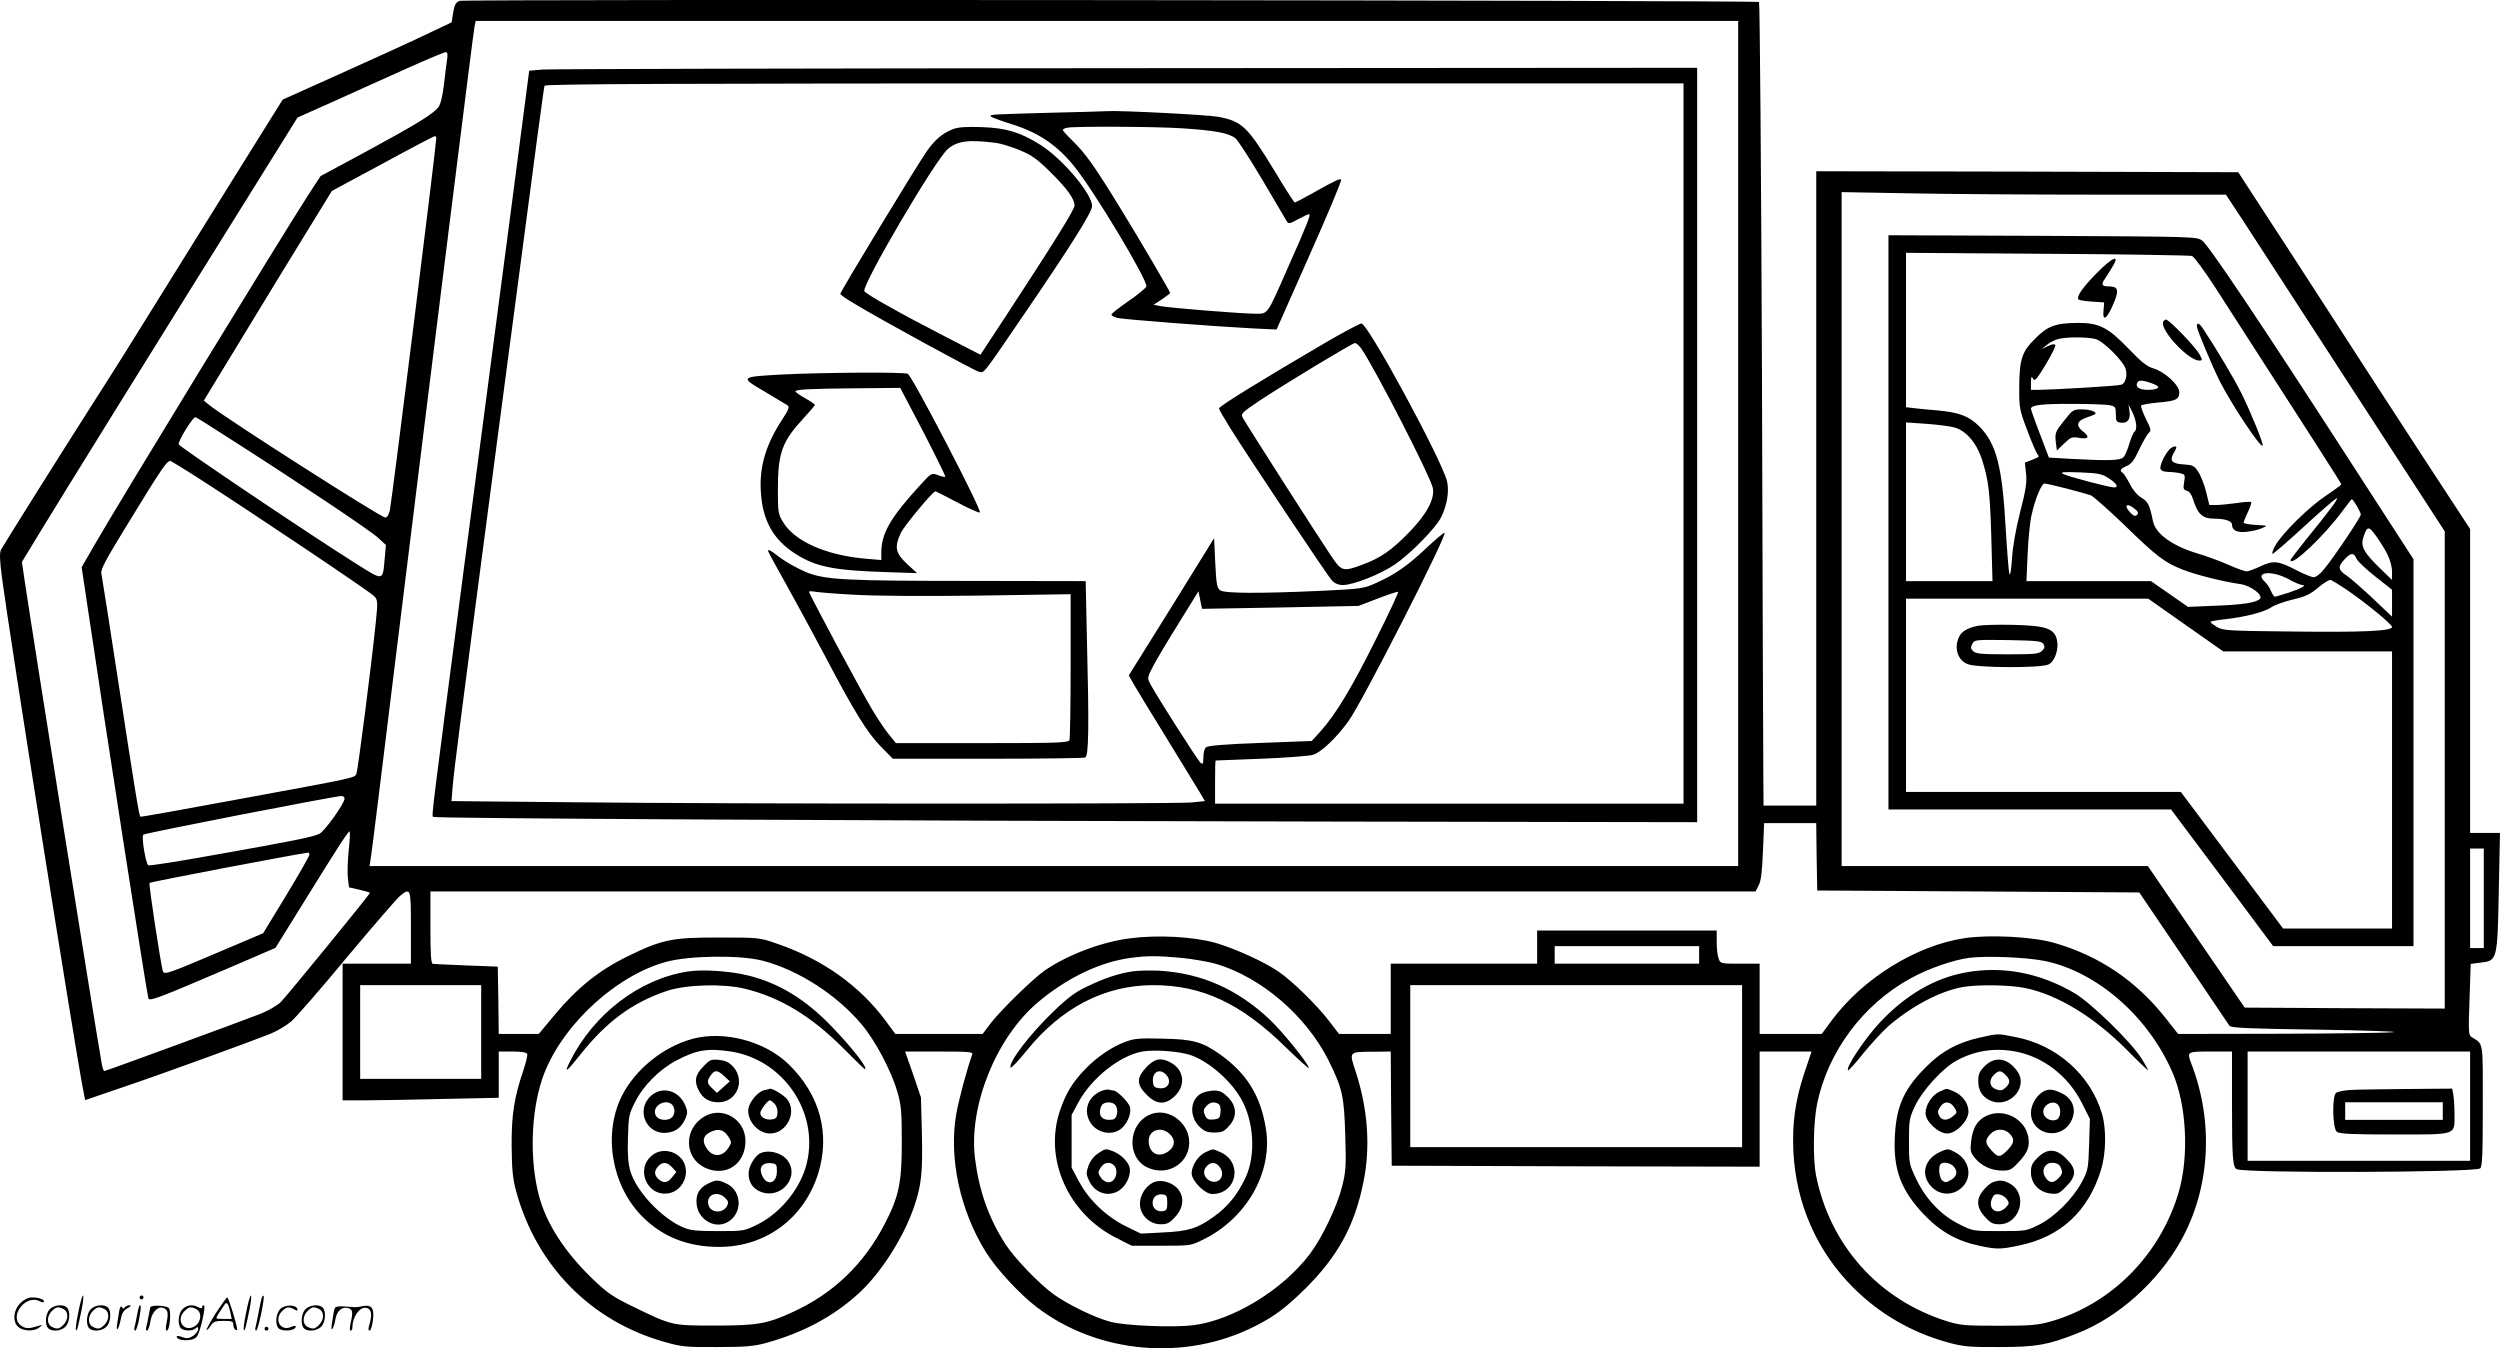 <?xml version="1.0" encoding="UTF-8"?>
<svg xmlns="http://www.w3.org/2000/svg" version="1.0" viewBox="0 0 1280.837 690.765" preserveAspectRatio="xMidYMid meet">
  <g transform="translate(-0.476,691.731) scale(0.1,-0.1)" fill="#000000" stroke="none">
    <path d="M2360 6913 c-21 -8 -27 -20 -35 -68 l-6 -42 -137 -65 c-75 -36 -270 -125 -433 -198 l-296 -133 -244 -391 c-134 -215 -316 -508 -405 -651 -88 -143 -229 -368 -314 -500 -175 -274 -463 -733 -480 -764 -8 -16 -7 -51 5 -144 35 -271 377 -2432 416 -2624 l10 -52 187 64 c188 63 655 233 767 278 33 14 80 42 103 62 24 21 153 169 286 330 134 160 256 301 271 313 54 43 55 39 55 -163 l0 -185 -175 0 -175 0 0 -350 0 -350 113 0 c63 0 243 3 400 7 l287 6 0 119 0 118 70 0 c48 0 72 -4 76 -13 2 -7 -7 -45 -20 -84 -47 -138 -61 -227 -60 -388 1 -119 6 -166 22 -227 104 -385 384 -670 762 -776 87 -25 110 -27 270 -26 145 0 188 4 250 21 188 52 342 134 472 252 113 102 232 287 286 446 38 112 44 174 40 371 l-5 189 -40 118 -41 117 175 0 c153 0 174 -2 169 -15 -25 -67 -68 -227 -82 -305 -39 -225 19 -494 152 -708 54 -86 170 -212 257 -279 314 -242 764 -282 1122 -100 97 49 156 93 254 189 169 167 256 325 301 549 37 179 23 373 -39 564 -35 107 -38 103 91 104 l88 1 2 -293 3 -292 943 -3 942 -2 0 295 0 295 133 0 133 0 -38 -113 c-46 -139 -62 -258 -55 -402 14 -268 122 -511 309 -697 136 -135 300 -229 488 -280 74 -20 107 -23 260 -22 189 0 247 11 397 70 210 82 413 264 531 474 150 269 170 606 54 907 -24 64 -25 63 109 63 l99 0 0 -269 c0 -278 4 -326 25 -334 54 -21 1212 -17 1246 4 11 7 14 66 14 319 0 343 5 315 -59 355 -14 9 -15 32 -9 192 l6 182 55 7 c81 10 82 14 89 370 l6 294 -76 0 -77 0 0 778 0 779 -238 364 c-131 200 -351 540 -489 754 -139 215 -299 462 -357 550 l-104 160 -1081 3 -1081 2 0 -1625 0 -1625 -135 0 -135 0 -1 138 c-1 75 -4 1000 -7 2054 -4 1054 -11 1920 -15 1925 -10 9 -6633 15 -6657 6z m6550 -2268 l0 -2165 -3506 0 -3506 0 6 38 c4 20 58 458 121 972 202 1640 405 3264 411 3293 l6 27 3234 0 3234 0 0 -2165z m-6614 1973 c-3 -18 -10 -76 -16 -128 -7 -61 -17 -104 -28 -120 -26 -36 -111 -88 -373 -230 l-232 -125 -62 -95 c-125 -193 -969 -1573 -1094 -1791 l-68 -118 29 -193 c90 -611 305 -1993 313 -2016 6 -16 54 3 391 147 l260 112 144 232 c185 299 231 369 236 364 3 -3 1 -47 -5 -98 -5 -52 -7 -115 -4 -141 l6 -47 53 -12 c30 -7 54 -14 54 -16 0 -8 -423 -525 -456 -559 -17 -17 -62 -43 -100 -59 -89 -35 -796 -295 -805 -295 -3 0 -9 15 -12 32 -39 220 -347 2152 -398 2494 l-12 82 93 153 c101 167 613 992 1048 1689 l271 435 188 84 c103 47 271 122 373 168 102 46 191 83 198 83 9 0 11 -10 8 -32z m-56 -408 c0 -38 -227 -1855 -238 -1908 -6 -24 -14 -37 -24 -36 -25 2 -820 510 -901 576 l-28 23 204 335 c112 184 259 426 328 537 l124 202 260 140 c143 78 263 141 268 141 4 0 7 -5 7 -10z m8522 -290 l647 0 87 -132 c47 -73 299 -461 560 -863 l474 -730 0 -1223 0 -1222 -512 2 -513 3 -155 227 c-85 124 -197 288 -248 362 l-93 136 -784 0 -785 0 0 1727 0 1726 338 -6 c185 -4 628 -7 984 -7z m-9569 -1257 c352 -225 706 -462 748 -500 l41 -38 -6 -66 c-11 -121 -3 -120 -151 -27 -243 153 -905 599 -905 609 0 23 72 139 86 139 3 0 87 -52 187 -117z m-163 -201 c274 -176 876 -580 893 -600 17 -19 18 -29 7 -134 -23 -223 -91 -753 -99 -773 -10 -24 23 -17 -645 -140 -253 -47 -461 -84 -462 -82 -7 7 -24 112 -109 664 -47 307 -88 569 -91 583 -4 20 24 72 124 235 188 308 214 346 232 340 8 -4 76 -45 150 -93z m740 -1636 c0 -25 -101 -166 -128 -180 -33 -17 -139 -38 -551 -111 -172 -31 -319 -54 -326 -51 -13 5 -37 147 -26 157 7 8 973 196 1014 198 9 1 17 -5 17 -13z m7542 -298 l3 -173 825 -5 825 -5 227 -335 c124 -184 230 -341 235 -348 7 -11 98 -15 458 -20 248 -4 419 -10 380 -13 -38 -4 -302 -7 -585 -8 l-516 -1 -67 85 c-150 188 -334 313 -562 380 -110 33 -332 45 -464 26 -248 -37 -521 -205 -682 -422 l-51 -69 -159 0 -159 0 0 180 0 180 -100 0 c-99 0 -101 0 -110 26 -6 14 -10 52 -10 85 l0 59 -460 0 -460 0 0 -85 0 -85 -375 0 -375 0 0 -180 0 -180 -133 0 -132 0 -53 69 c-60 78 -186 202 -255 249 -71 50 -222 118 -322 148 -113 32 -296 43 -441 24 -143 -18 -316 -83 -434 -163 -61 -42 -222 -199 -277 -269 l-44 -58 -224 0 -223 0 -51 69 c-133 179 -323 314 -554 393 -91 32 -94 32 -297 32 -242 1 -295 -10 -475 -99 -141 -69 -255 -161 -365 -293 l-85 -102 -102 0 -103 0 -2 173 -3 172 -160 6 c-88 4 -166 7 -172 8 -10 1 -13 45 -13 186 l0 185 3395 0 3394 0 16 31 c12 22 18 72 22 175 l6 144 133 0 134 0 2 -172z m3418 -213 l0 -255 -35 0 -35 0 0 255 0 255 35 0 35 0 0 -255z m-11140 223 c-1 -7 -54 -101 -119 -208 l-118 -194 -219 -93 c-265 -113 -284 -119 -294 -104 -8 15 -75 450 -69 455 5 5 726 143 812 155 4 1 7 -5 7 -11z m7120 -513 l0 -45 -370 0 -370 0 0 45 0 45 370 0 370 0 0 -45z m-4797 -30 c181 -47 380 -175 507 -327 69 -82 151 -237 182 -343 20 -70 23 -102 23 -260 0 -208 -15 -279 -88 -419 -107 -206 -262 -355 -469 -450 -132 -61 -181 -70 -398 -70 -223 0 -220 -1 -418 95 -107 52 -135 71 -209 142 -146 140 -241 288 -278 432 -47 181 -40 422 17 592 87 263 372 532 638 603 120 32 380 35 493 5z m2142 15 c61 -6 142 -20 180 -31 233 -69 462 -267 576 -494 72 -145 80 -183 86 -386 5 -156 3 -184 -16 -260 -26 -103 -102 -262 -165 -346 -138 -183 -392 -339 -596 -365 -101 -13 -350 -3 -425 17 -80 21 -214 86 -289 139 -76 54 -205 188 -252 262 -84 132 -133 269 -154 437 -33 267 108 618 321 798 150 127 322 209 479 229 83 11 134 11 255 0z m4425 -16 c268 -55 531 -284 655 -571 73 -167 86 -431 31 -617 -95 -319 -344 -569 -651 -658 -71 -20 -102 -23 -270 -23 -172 0 -197 2 -265 23 -350 110 -599 388 -671 747 -17 87 -14 275 6 370 56 266 235 506 477 639 92 51 219 95 302 106 93 11 291 3 386 -16z m-8010 -364 l0 -240 -310 0 -310 0 0 240 0 240 310 0 310 0 0 -240z m6460 -175 l0 -415 -850 0 -850 0 0 415 0 415 850 0 850 0 0 -415z m3730 -205 l0 -280 -570 0 -570 0 0 280 0 280 570 0 570 0 0 -280z M2786 6561 l-70 -6 -92 -705 c-51 -388 -158 -1202 -238 -1810 -175 -1337 -170 -1299 -162 -1308 9 -8 2242 -20 4654 -24 l1822 -3 0 1932 0 1933 -2922 -2 c-1608 -1 -2954 -4 -2992 -7z m5844 -1916 l0 -1845 -1200 0 -1200 0 0 110 c0 61 1 110 3 111 1 0 106 4 232 9 127 5 246 14 266 20 42 12 122 88 184 175 71 99 504 949 491 963 -3 2 -45 -33 -93 -78 -97 -92 -161 -136 -259 -180 -62 -28 -74 -30 -287 -40 -316 -14 -489 -13 -511 3 -16 11 -20 34 -25 140 l-6 127 -218 -352 -219 -351 23 -41 c13 -23 88 -147 168 -276 79 -129 157 -256 172 -281 l27 -46 -67 -7 c-88 -8 -2361 -8 -3161 1 l-632 6 6 76 c10 105 31 273 236 1831 218 1653 230 1742 235 1758 4 9 596 12 2920 12 l2915 0 0 -1845z m-2066 -840 l401 8 99 38 c55 21 102 37 104 34 3 -2 -49 -114 -116 -247 -121 -243 -204 -382 -284 -470 l-43 -47 -263 -10 c-176 -6 -268 -14 -278 -22 -8 -6 -14 -29 -14 -51 0 -34 -2 -39 -14 -29 -15 12 -230 350 -259 406 -15 30 -14 33 17 92 18 34 77 133 132 221 l99 160 9 -45 9 -45 401 7z M5400 6340 c-328 -9 -320 -9 -320 -18 0 -4 47 -22 105 -40 140 -43 236 -108 325 -219 103 -128 374 -580 368 -613 -2 -8 -43 -42 -91 -75 -48 -33 -88 -64 -88 -70 0 -5 15 -13 33 -17 39 -8 508 -44 688 -53 l125 -6 169 381 c93 209 166 383 162 387 -7 7 -30 -4 -151 -72 -44 -25 -83 -45 -87 -45 -3 0 -48 69 -98 153 -144 237 -171 263 -295 286 -53 10 -500 33 -565 29 -14 -1 -140 -5 -280 -8z m660 -80 c169 -11 240 -24 274 -51 13 -10 76 -108 140 -216 64 -109 120 -204 125 -212 7 -11 17 -9 56 13 26 14 51 26 56 26 11 0 -6 -45 -108 -274 -108 -246 -101 -236 -166 -236 -70 0 -443 30 -487 39 l-35 7 43 28 c23 16 42 30 42 32 0 7 -154 270 -255 434 -131 214 -178 280 -244 345 -28 27 -51 52 -51 56 0 4 10 10 23 12 43 8 444 6 587 -3z M4888 6256 c-56 -22 -93 -54 -136 -115 -51 -73 -442 -718 -442 -729 0 -5 35 -29 78 -54 139 -84 606 -338 631 -345 29 -7 15 -25 225 283 240 351 356 534 356 565 0 63 -149 240 -263 313 -102 65 -177 88 -302 92 -78 3 -121 0 -147 -10z m221 -71 c24 -3 78 -20 120 -37 63 -26 90 -46 157 -112 87 -86 124 -138 124 -172 0 -21 -113 -201 -359 -577 l-123 -187 -177 91 c-235 121 -413 221 -418 235 -12 33 365 675 428 728 50 42 107 49 248 31z M6779 5152 c-301 -176 -529 -316 -529 -327 0 -5 26 -50 57 -100 99 -158 500 -759 522 -782 15 -15 33 -23 56 -23 53 0 193 55 267 106 78 53 209 186 236 241 30 59 42 132 31 182 -23 105 -406 811 -439 811 -9 0 -99 -48 -201 -108z m199 -19 c69 -98 356 -658 368 -717 10 -56 -33 -135 -123 -227 -88 -91 -148 -132 -239 -165 -100 -37 -106 -35 -162 49 -63 93 -435 675 -450 704 -11 20 -6 26 85 87 139 92 476 295 490 296 6 0 20 -12 31 -27z M4019 4999 c-225 -12 -225 -13 -98 -87 57 -34 110 -66 118 -71 12 -8 7 -21 -28 -75 -83 -127 -117 -242 -108 -371 9 -145 64 -243 177 -315 105 -67 194 -85 469 -94 l154 -5 -52 48 c-58 54 -65 85 -32 156 16 36 165 215 178 215 3 0 54 -26 113 -57 60 -32 112 -55 115 -51 11 11 -344 694 -369 710 -14 10 -434 7 -637 -3z m716 -294 c64 -124 115 -228 113 -230 -2 -3 -19 1 -37 8 -33 12 -34 12 -89 -48 -155 -169 -202 -250 -202 -348 l0 -39 -82 7 c-203 18 -365 90 -423 190 -23 38 -25 52 -25 161 0 193 21 249 134 371 31 34 56 63 56 66 0 3 -22 18 -50 34 -27 15 -50 31 -50 35 0 10 73 14 316 16 l221 2 118 -225z M3940 4094 c0 -3 44 -85 99 -182 54 -97 142 -260 196 -362 148 -282 213 -386 282 -457 l62 -63 485 0 c266 0 491 3 500 6 19 7 21 150 9 627 l-6 277 -551 1 c-695 0 -785 5 -886 47 -41 18 -99 50 -128 72 -52 40 -62 45 -62 34z m445 -224 c107 -6 368 -8 643 -4 l462 7 0 -366 c0 -201 -3 -372 -6 -381 -5 -14 -54 -16 -448 -16 l-441 0 -34 42 c-19 22 -58 80 -86 127 -58 96 -325 595 -325 606 0 4 12 4 28 1 15 -3 108 -11 207 -16z M9680 4241 l0 -1471 724 0 724 0 262 -350 261 -350 360 0 359 0 0 991 0 991 -337 521 c-455 704 -712 1087 -746 1112 -28 20 -41 20 -818 24 l-789 3 0 -1471z m1555 1365 c11 -4 66 -79 124 -169 508 -788 641 -996 641 -1001 0 -3 -35 -29 -77 -57 -89 -59 -227 -195 -261 -257 -13 -23 -19 -42 -14 -42 5 0 80 65 167 145 87 80 160 143 163 140 6 -5 -43 -70 -157 -210 -44 -55 -81 -103 -81 -107 0 -40 175 126 269 255 23 31 43 57 45 57 7 0 46 -67 46 -79 0 -13 -137 -218 -187 -278 -19 -25 -43 -43 -54 -43 -11 0 -50 16 -87 35 -96 50 -120 52 -186 21 -30 -14 -62 -26 -71 -26 -9 0 -52 15 -94 34 -43 19 -111 44 -152 56 -133 39 -221 102 -234 168 -17 83 -26 101 -60 120 -21 13 -44 40 -59 71 -14 27 -30 52 -36 56 -18 11 -11 22 21 35 23 10 38 29 64 85 19 40 41 78 49 85 13 10 11 20 -15 71 -16 33 -27 64 -25 68 3 5 43 12 88 16 92 8 108 16 108 53 0 36 -74 104 -130 121 -35 10 -63 32 -130 102 -105 109 -150 132 -259 132 -115 -1 -155 -15 -221 -82 -68 -68 -80 -107 -80 -261 0 -93 3 -108 41 -207 22 -60 46 -114 51 -121 13 -15 13 -15 -30 -32 l-33 -13 6 -56 c5 -45 -1 -83 -30 -196 -23 -91 -38 -175 -42 -239 -4 -56 -9 -91 -13 -80 -4 10 -12 114 -19 230 -18 324 -48 440 -138 529 -51 51 -103 70 -215 80 -40 3 -92 8 -115 11 l-43 5 0 396 0 395 723 -5 c397 -2 731 -8 742 -11z m-493 -426 c41 -12 144 -115 154 -155 9 -35 -3 -73 -24 -79 -17 -6 -340 -25 -419 -26 l-43 0 0 38 c1 30 2 34 11 19 9 -15 18 -4 65 73 30 50 52 95 49 100 -4 6 -19 4 -38 -6 l-32 -15 25 20 c14 12 39 25 55 30 41 13 152 13 197 1z m301 -232 c35 -14 18 -28 -33 -28 -44 0 -65 13 -56 35 7 18 31 16 89 -7z m-228 -107 c27 -6 30 -10 30 -46 0 -34 3 -40 23 -43 36 -5 53 15 47 57 l-5 36 20 -40 c21 -43 26 -90 10 -100 -5 -3 -17 -31 -26 -61 -8 -29 -22 -61 -30 -69 -17 -17 -72 -19 -262 -9 l-120 7 -46 121 c-26 67 -46 125 -46 129 0 19 56 26 210 25 91 0 179 -3 195 -7z m-800 -113 c61 -15 116 -79 144 -164 34 -108 41 -164 48 -401 l6 -223 -222 0 -221 0 0 406 0 407 103 -7 c56 -4 120 -12 142 -18z m795 -262 c41 -27 51 -46 26 -46 -25 0 -244 58 -263 70 -14 9 6 10 90 7 95 -4 112 -8 147 -31z m-220 -51 c54 -14 111 -30 126 -35 14 -6 92 -75 173 -153 163 -159 207 -193 301 -229 66 -26 206 -61 292 -73 53 -7 120 -57 101 -76 -19 -19 -87 -30 -228 -35 l-140 -6 -95 66 -95 66 -319 0 -319 0 6 138 c3 75 12 167 21 204 18 80 50 158 66 158 6 0 56 -11 110 -25z m351 -104 c18 -15 21 -22 13 -31 -9 -9 -17 -7 -33 9 -38 38 -22 56 20 22z m1295 -233 c14 -28 24 -65 24 -90 l0 -42 -66 64 c-79 77 -96 110 -81 154 19 59 27 60 64 9 19 -26 46 -69 59 -95z m-158 -23 c6 -14 50 -55 97 -92 l85 -67 0 -69 0 -69 -97 92 c-54 51 -115 104 -135 118 -45 29 -47 46 -11 84 33 35 47 35 61 3z m-348 -105 c30 -17 62 -30 70 -30 26 0 -4 -17 -69 -39 -36 -11 -68 -21 -72 -21 -3 0 -12 13 -19 29 -6 16 -20 37 -31 47 -57 51 32 62 121 14z m293 -51 c99 -67 237 -180 237 -194 0 -21 -153 -28 -527 -23 -312 3 -340 5 -370 23 -18 11 -33 22 -33 26 0 3 30 9 68 13 104 11 204 36 242 61 19 13 70 31 113 41 64 15 87 26 129 61 28 24 57 42 65 39 7 -3 41 -24 76 -47z m-820 -184 l192 -135 433 0 432 0 0 -710 0 -710 -279 0 -279 0 -262 350 -262 350 -704 0 -704 0 0 495 0 495 620 0 621 0 192 -135z M10746 5517 c-72 -73 -105 -121 -92 -134 4 -4 35 -9 69 -11 l62 -4 -3 -39 c-7 -68 21 -44 58 50 21 54 14 71 -30 71 -37 0 -42 9 -21 39 9 14 28 43 40 64 39 64 -3 46 -83 -36z M11087 5268 c-15 -43 130 -198 185 -198 17 0 18 2 2 31 -18 36 -156 179 -172 179 -6 0 -12 -6 -15 -12z M11260 5245 c0 -16 78 -202 117 -280 61 -120 209 -343 220 -331 7 6 -62 175 -109 269 -35 71 -123 219 -189 319 -25 40 -39 48 -39 23z M11118 4613 c-26 -29 -50 -84 -44 -99 3 -8 18 -14 34 -14 16 0 44 -3 61 -6 31 -7 32 -8 26 -46 -6 -34 -4 -40 14 -45 12 -3 24 -19 31 -42 24 -78 49 -101 109 -101 55 0 91 -12 91 -30 0 -31 27 -43 78 -37 26 3 61 11 77 19 29 12 29 13 -32 16 -35 2 -63 7 -63 12 0 5 10 30 22 55 12 24 19 47 16 50 -3 3 -36 1 -74 -5 -38 -5 -85 -10 -104 -10 l-36 0 -17 70 c-10 38 -28 84 -41 102 -19 29 -27 33 -74 36 -62 4 -74 19 -48 63 14 23 14 29 3 29 -8 0 -21 -8 -29 -17z M10579 4761 c-44 -55 -46 -62 -42 -106 l6 -46 37 36 c34 33 40 35 78 29 49 -8 55 5 16 35 -35 28 -28 53 21 69 21 7 41 15 44 18 11 11 -26 24 -69 24 -43 0 -47 -3 -91 -59z M10137 3711 c-53 -11 -83 -29 -96 -58 -26 -56 -6 -118 44 -138 46 -20 377 -21 415 -2 33 16 54 79 43 127 -14 58 -57 72 -227 76 -78 2 -158 -1 -179 -5z m337 -93 c8 -14 7 -22 -7 -35 -16 -16 -38 -18 -177 -18 -134 0 -162 3 -176 16 -13 13 -14 21 -4 38 11 21 16 21 182 19 149 -3 172 -5 182 -20z M3529 1940 c-247 -38 -481 -216 -603 -459 -34 -67 -21 -59 51 32 135 170 266 267 443 327 98 33 287 39 400 12 181 -44 340 -140 503 -303 59 -60 110 -109 112 -109 21 0 -61 106 -170 219 -133 138 -266 220 -425 260 -91 23 -235 33 -311 21z M3553 1595 c-151 -41 -293 -156 -362 -292 -98 -195 -53 -460 104 -618 104 -105 234 -156 394 -156 238 0 434 145 507 374 64 205 10 407 -153 564 -122 117 -330 171 -490 128z m197 -65 c267 -42 450 -308 389 -569 -29 -127 -132 -256 -251 -316 -71 -35 -71 -35 -207 -35 -115 0 -143 4 -181 21 -111 50 -236 185 -266 287 -11 39 -15 85 -12 171 3 110 5 121 37 183 42 84 125 167 211 212 104 55 161 64 280 46z M3608 1453 c-42 -43 -48 -75 -23 -123 21 -41 53 -60 101 -60 93 0 139 110 76 181 -21 23 -38 32 -72 36 -42 4 -48 2 -82 -34z m107 -49 l29 -27 -33 -29 -33 -30 -24 23 c-28 26 -29 37 -8 67 20 29 35 28 69 -4z M3924 1333 c-38 -7 -86 -67 -86 -106 0 -60 55 -117 112 -117 85 0 140 109 88 175 -17 22 -79 59 -90 54 -2 -1 -12 -4 -24 -6z m50 -72 c10 -11 16 -31 14 -48 -2 -22 -9 -29 -31 -31 -30 -4 -57 12 -57 33 0 15 38 65 49 65 4 0 16 -9 25 -19z M3340 1303 c-81 -73 -23 -202 83 -189 45 5 74 28 94 74 11 27 11 37 -1 65 -32 78 -118 102 -176 50z m108 -45 c7 -7 12 -21 12 -33 0 -28 -19 -45 -50 -45 -30 0 -50 16 -50 41 0 40 60 65 88 37z M3615 1198 c-108 -62 -107 -211 1 -263 106 -50 208 17 208 137 0 110 -116 179 -209 126z m114 -94 c12 -15 21 -32 21 -39 0 -7 -9 -24 -21 -39 -28 -35 -70 -35 -98 0 -30 38 -27 70 7 88 40 22 68 19 91 -10z M3347 999 c-90 -70 -26 -216 85 -195 71 13 110 101 73 164 -32 54 -110 70 -158 31z m101 -62 l22 -24 -21 -26 c-24 -31 -45 -34 -71 -10 -22 20 -23 41 -1 65 22 24 45 23 71 -5z M3903 1010 c-30 -12 -63 -68 -63 -105 0 -46 22 -78 63 -94 109 -41 206 85 130 169 -31 33 -91 47 -130 30z m82 -94 c0 -67 -57 -77 -79 -13 -13 36 8 59 48 55 29 -3 31 -6 31 -42z M3630 852 c-44 -22 -62 -56 -56 -106 9 -77 90 -125 155 -92 81 42 80 161 -3 200 -43 20 -53 20 -96 -2z m90 -72 c17 -17 18 -24 10 -41 -22 -41 -85 -37 -96 6 -13 51 46 75 86 35z M5810 1941 c-72 -10 -147 -35 -240 -80 -57 -27 -98 -58 -168 -126 -121 -116 -229 -258 -220 -287 2 -6 40 33 83 87 178 220 399 335 649 335 249 0 449 -93 678 -318 65 -63 118 -111 118 -106 0 20 -133 184 -200 248 -166 156 -349 237 -565 250 -44 2 -105 1 -135 -3z M5774 1581 c-72 -26 -150 -79 -210 -142 -67 -70 -98 -122 -129 -213 -83 -246 42 -527 289 -651 l79 -40 151 0 c150 0 152 0 216 32 222 109 355 344 321 564 -27 172 -97 285 -235 384 -92 65 -139 78 -296 81 -113 3 -143 1 -186 -15z m308 -63 c92 -20 220 -124 280 -228 67 -115 78 -289 25 -404 -40 -87 -92 -151 -162 -201 -86 -62 -131 -76 -263 -82 l-112 -6 -76 37 c-101 50 -190 135 -240 228 l-39 73 0 135 0 135 35 65 c67 124 213 240 328 260 53 9 154 4 224 -12z M5878 1450 c-51 -55 -51 -89 1 -141 52 -53 98 -54 147 -5 56 56 44 135 -26 171 -49 25 -79 19 -122 -25z m94 -32 c40 -33 23 -82 -27 -76 -24 2 -31 8 -33 31 -6 47 27 71 60 45z M5650 1329 c-67 -27 -94 -91 -65 -152 32 -67 125 -85 173 -34 28 30 43 73 36 103 -6 23 -66 84 -84 84 -4 0 -14 2 -22 4 -7 3 -24 0 -38 -5z m69 -73 c18 -22 10 -70 -12 -74 -40 -8 -67 7 -67 36 0 15 5 33 12 40 16 16 53 15 67 -2z M6159 1315 c-58 -31 -62 -119 -8 -171 24 -23 39 -29 75 -29 39 0 50 5 75 33 43 47 41 102 -5 148 -27 27 -42 34 -72 34 -22 -1 -51 -7 -65 -15z m89 -54 c8 -5 12 -22 10 -42 -3 -30 -7 -34 -35 -37 -27 -3 -35 1 -45 22 -9 22 -8 29 7 46 19 21 41 25 63 11z M5894 1206 c-111 -50 -118 -219 -11 -270 108 -51 225 28 214 143 -11 99 -117 166 -203 127z m103 -98 c30 -28 29 -62 -3 -87 -51 -40 -104 -14 -104 51 0 56 63 77 107 36z M5629 1007 c-21 -14 -39 -38 -48 -63 -12 -36 -12 -44 4 -77 32 -68 109 -87 164 -41 34 29 54 85 41 117 -11 29 -48 63 -83 76 -38 15 -39 14 -78 -12z m77 -55 c34 -23 18 -92 -22 -92 -14 0 -30 10 -40 25 -15 23 -15 27 0 50 16 25 41 32 62 17z M6183 1015 c-38 -16 -73 -68 -73 -109 0 -38 67 -106 105 -106 129 0 159 166 39 216 -39 16 -31 17 -71 -1z m73 -80 c29 -44 -9 -90 -55 -66 -29 16 -36 49 -15 72 23 26 50 24 70 -6z M5911 858 c-39 -21 -66 -65 -66 -108 0 -57 48 -105 106 -105 34 0 46 6 75 38 46 50 48 110 6 151 -34 31 -87 42 -121 24z m74 -103 c0 -34 -3 -40 -23 -43 -29 -4 -52 14 -52 42 0 30 20 47 50 44 22 -3 25 -8 25 -43z M10075 1935 c-156 -28 -305 -114 -436 -253 -77 -81 -180 -235 -166 -248 3 -3 39 37 80 89 42 51 100 114 129 139 119 102 262 177 376 198 79 14 245 12 324 -5 167 -35 352 -148 521 -318 59 -60 107 -106 107 -102 0 3 -16 32 -36 63 -54 84 -255 280 -339 330 -177 105 -371 142 -560 107z M10142 1600 c-105 -24 -186 -67 -260 -140 -119 -115 -161 -205 -169 -360 -10 -172 30 -280 148 -404 83 -88 170 -137 284 -161 89 -19 109 -19 203 1 213 43 356 175 421 388 26 84 28 209 5 287 -59 200 -233 354 -447 394 -93 18 -81 18 -185 -5z m189 -70 c143 -27 271 -126 340 -264 l41 -81 -4 -130 c-4 -126 -5 -132 -38 -195 -46 -85 -139 -178 -220 -218 -62 -31 -66 -32 -200 -32 -137 0 -138 0 -207 35 -93 46 -172 129 -221 232 -36 76 -37 81 -37 193 0 108 2 119 31 181 38 80 142 194 212 232 95 52 196 67 303 47z M10174 1456 c-28 -28 -34 -41 -34 -77 0 -47 19 -79 57 -98 96 -49 204 63 143 148 -48 68 -114 79 -166 27z m106 -46 c25 -25 25 -42 0 -65 -16 -15 -26 -17 -48 -9 -34 12 -40 46 -13 73 26 26 36 26 61 1z M9943 1325 c-39 -17 -73 -68 -73 -111 0 -43 66 -104 111 -104 46 0 109 65 109 112 0 43 -31 85 -76 104 -39 16 -31 17 -71 -1z m74 -81 c16 -26 16 -27 -6 -45 -30 -25 -58 -24 -71 2 -9 16 -8 26 5 45 20 31 50 31 72 -2z M10484 1330 c-40 -16 -74 -68 -74 -114 0 -105 138 -144 198 -56 39 58 24 123 -36 154 -42 21 -65 25 -88 16z m64 -72 c18 -18 15 -66 -5 -76 -24 -13 -60 2 -68 28 -13 40 44 77 73 48z M10183 1201 c-49 -23 -72 -62 -80 -135 -5 -45 -2 -55 21 -83 34 -40 84 -63 139 -63 40 0 49 5 85 44 46 50 57 80 48 130 -18 93 -126 147 -213 107z m117 -91 c29 -29 25 -51 -15 -90 -37 -36 -46 -34 -87 15 -23 27 -22 44 4 72 27 29 71 30 98 3z M9945 1016 c-80 -36 -102 -116 -47 -176 36 -41 93 -50 140 -21 76 49 67 152 -18 196 -35 18 -37 18 -75 1z m69 -75 c23 -26 17 -52 -16 -70 -22 -13 -29 -13 -42 -2 -16 13 -22 71 -9 84 13 14 50 7 67 -12z M10444 986 c-28 -28 -34 -42 -34 -75 0 -56 39 -100 97 -108 40 -5 46 -3 83 35 54 54 55 90 1 143 -52 53 -98 54 -147 5z m116 -45 c14 -28 13 -38 -10 -61 -26 -26 -46 -25 -65 4 -24 35 -5 76 34 76 20 0 34 -7 41 -19z M10214 860 c-11 -4 -33 -22 -47 -40 -39 -45 -36 -90 7 -137 29 -32 41 -38 74 -38 106 0 148 151 58 206 -33 20 -58 23 -92 9z m73 -87 c13 -19 12 -24 -7 -43 -41 -41 -91 -10 -71 43 9 23 16 28 37 25 15 -2 33 -13 41 -25z M12045 1333 c-32 -2 -65 -9 -72 -15 -21 -17 -18 -182 4 -199 13 -11 73 -14 295 -14 326 0 308 -6 308 106 0 36 -3 81 -6 98 l-6 31 -232 -2 c-127 -1 -258 -3 -291 -5z m475 -108 l0 -45 -250 0 -250 0 0 45 0 45 250 0 250 0 0 -45z M406 194 c-10 -47 -15 -88 -12 -91 5 -6 9 7 30 110 7 37 10 67 6 67 -4 0 -15 -39 -24 -86z M720 270 c0 -5 5 -10 10 -10 6 0 10 5 10 10 0 6 -4 10 -10 10 -5 0 -10 -4 -10 -10z M1266 194 c-10 -47 -15 -88 -12 -91 5 -6 9 7 30 110 7 37 10 67 6 67 -4 0 -15 -39 -24 -86z M1346 269 c-3 -8 -10 -41 -16 -74 -6 -33 -14 -68 -16 -77 -3 -10 -1 -18 3 -18 10 0 46 171 38 178 -2 3 -7 -1 -9 -9z M109 241 c-38 -38 -41 -101 -7 -125 29 -20 79 -20 104 0 18 14 18 15 1 10 -53 -17 -69 -17 -92 -2 -69 45 21 166 94 126 12 -6 21 -7 21 -1 0 12 -25 21 -62 21 -19 0 -39 -10 -59 -29z M1110 189 c-28 -45 -49 -83 -47 -85 2 -3 12 7 21 21 14 21 24 25 66 25 43 0 50 -3 50 -19 0 -11 5 -23 10 -26 6 -3 10 -3 10 1 0 20 -44 164 -51 164 -4 0 -30 -37 -59 -81z m75 4 l7 -33 -42 0 c-42 0 -42 0 -28 23 8 12 21 32 29 44 15 25 22 18 34 -34z M260 210 c-22 -22 -27 -79 -8 -98 19 -19 66 -14 88 8 22 22 27 79 8 98 -19 19 -66 14 -88 -8z m71 0 c25 -14 25 -54 -1 -80 -23 -23 -33 -24 -61 -10 -25 14 -25 54 1 80 23 23 33 24 61 10z M470 210 c-22 -22 -27 -79 -8 -98 19 -19 66 -14 88 8 22 22 27 79 8 98 -19 19 -66 14 -88 -8z m71 0 c25 -14 25 -54 -1 -80 -23 -23 -33 -24 -61 -10 -25 14 -25 54 1 80 23 23 33 24 61 10z M616 204 c-3 -16 -8 -47 -11 -69 -8 -51 10 -26 19 27 5 27 15 42 34 53 18 10 22 14 10 15 -9 0 -20 -5 -24 -11 -5 -8 -9 -8 -14 1 -5 8 -10 3 -14 -16z M717 223 c-2 -4 -7 -26 -11 -48 -4 -22 -9 -48 -12 -57 -3 -10 -1 -18 4 -18 4 0 14 28 20 62 11 58 10 81 -1 61z M775 220 c-1 -3 -5 -23 -9 -45 -4 -22 -9 -48 -12 -57 -3 -10 -1 -18 4 -18 5 0 13 20 17 45 7 53 44 87 74 68 17 -11 19 -28 8 -80 -4 -18 -3 -33 2 -33 16 0 24 99 11 115 -12 14 -87 18 -95 5z M940 210 c-22 -22 -27 -79 -8 -98 15 -15 61 -15 76 0 9 9 12 8 12 -5 0 -9 -12 -24 -26 -34 -21 -13 -32 -15 -55 -6 -16 6 -29 8 -29 3 0 -24 81 -27 102 -2 18 19 50 162 37 162 -5 0 -9 -5 -9 -10 0 -7 -6 -7 -19 0 -30 16 -59 12 -81 -10z m71 0 c29 -16 25 -65 -6 -86 -56 -37 -103 28 -55 76 23 23 33 24 61 10z M1441 211 c-23 -23 -28 -80 -9 -99 19 -19 88 -13 88 9 0 5 -11 4 -24 -2 -54 -25 -89 38 -46 81 23 23 33 24 62 9 16 -9 19 -8 16 3 -8 22 -64 22 -87 -1z M1570 210 c-22 -22 -27 -79 -8 -98 19 -19 66 -14 88 8 22 22 27 79 8 98 -19 19 -66 14 -88 -8z m71 0 c25 -14 25 -54 -1 -80 -23 -23 -33 -24 -61 -10 -25 14 -25 54 1 80 23 23 33 24 61 10z M1716 201 c-3 -14 -8 -44 -11 -66 -8 -51 10 -26 19 27 8 41 35 63 66 53 22 -7 24 -21 11 -77 -5 -22 -5 -38 0 -38 5 0 9 6 9 13 0 68 51 125 85 97 15 -13 15 -35 -1 -92 -3 -10 -1 -18 4 -18 6 0 13 23 17 50 9 63 -5 84 -49 76 -17 -4 -35 -6 -41 -6 -101 8 -104 7 -109 -19z M1360 110 c0 -5 5 -10 10 -10 6 0 10 5 10 10 0 6 -4 10 -10 10 -5 0 -10 -4 -10 -10z"></path>
  </g>
</svg>
